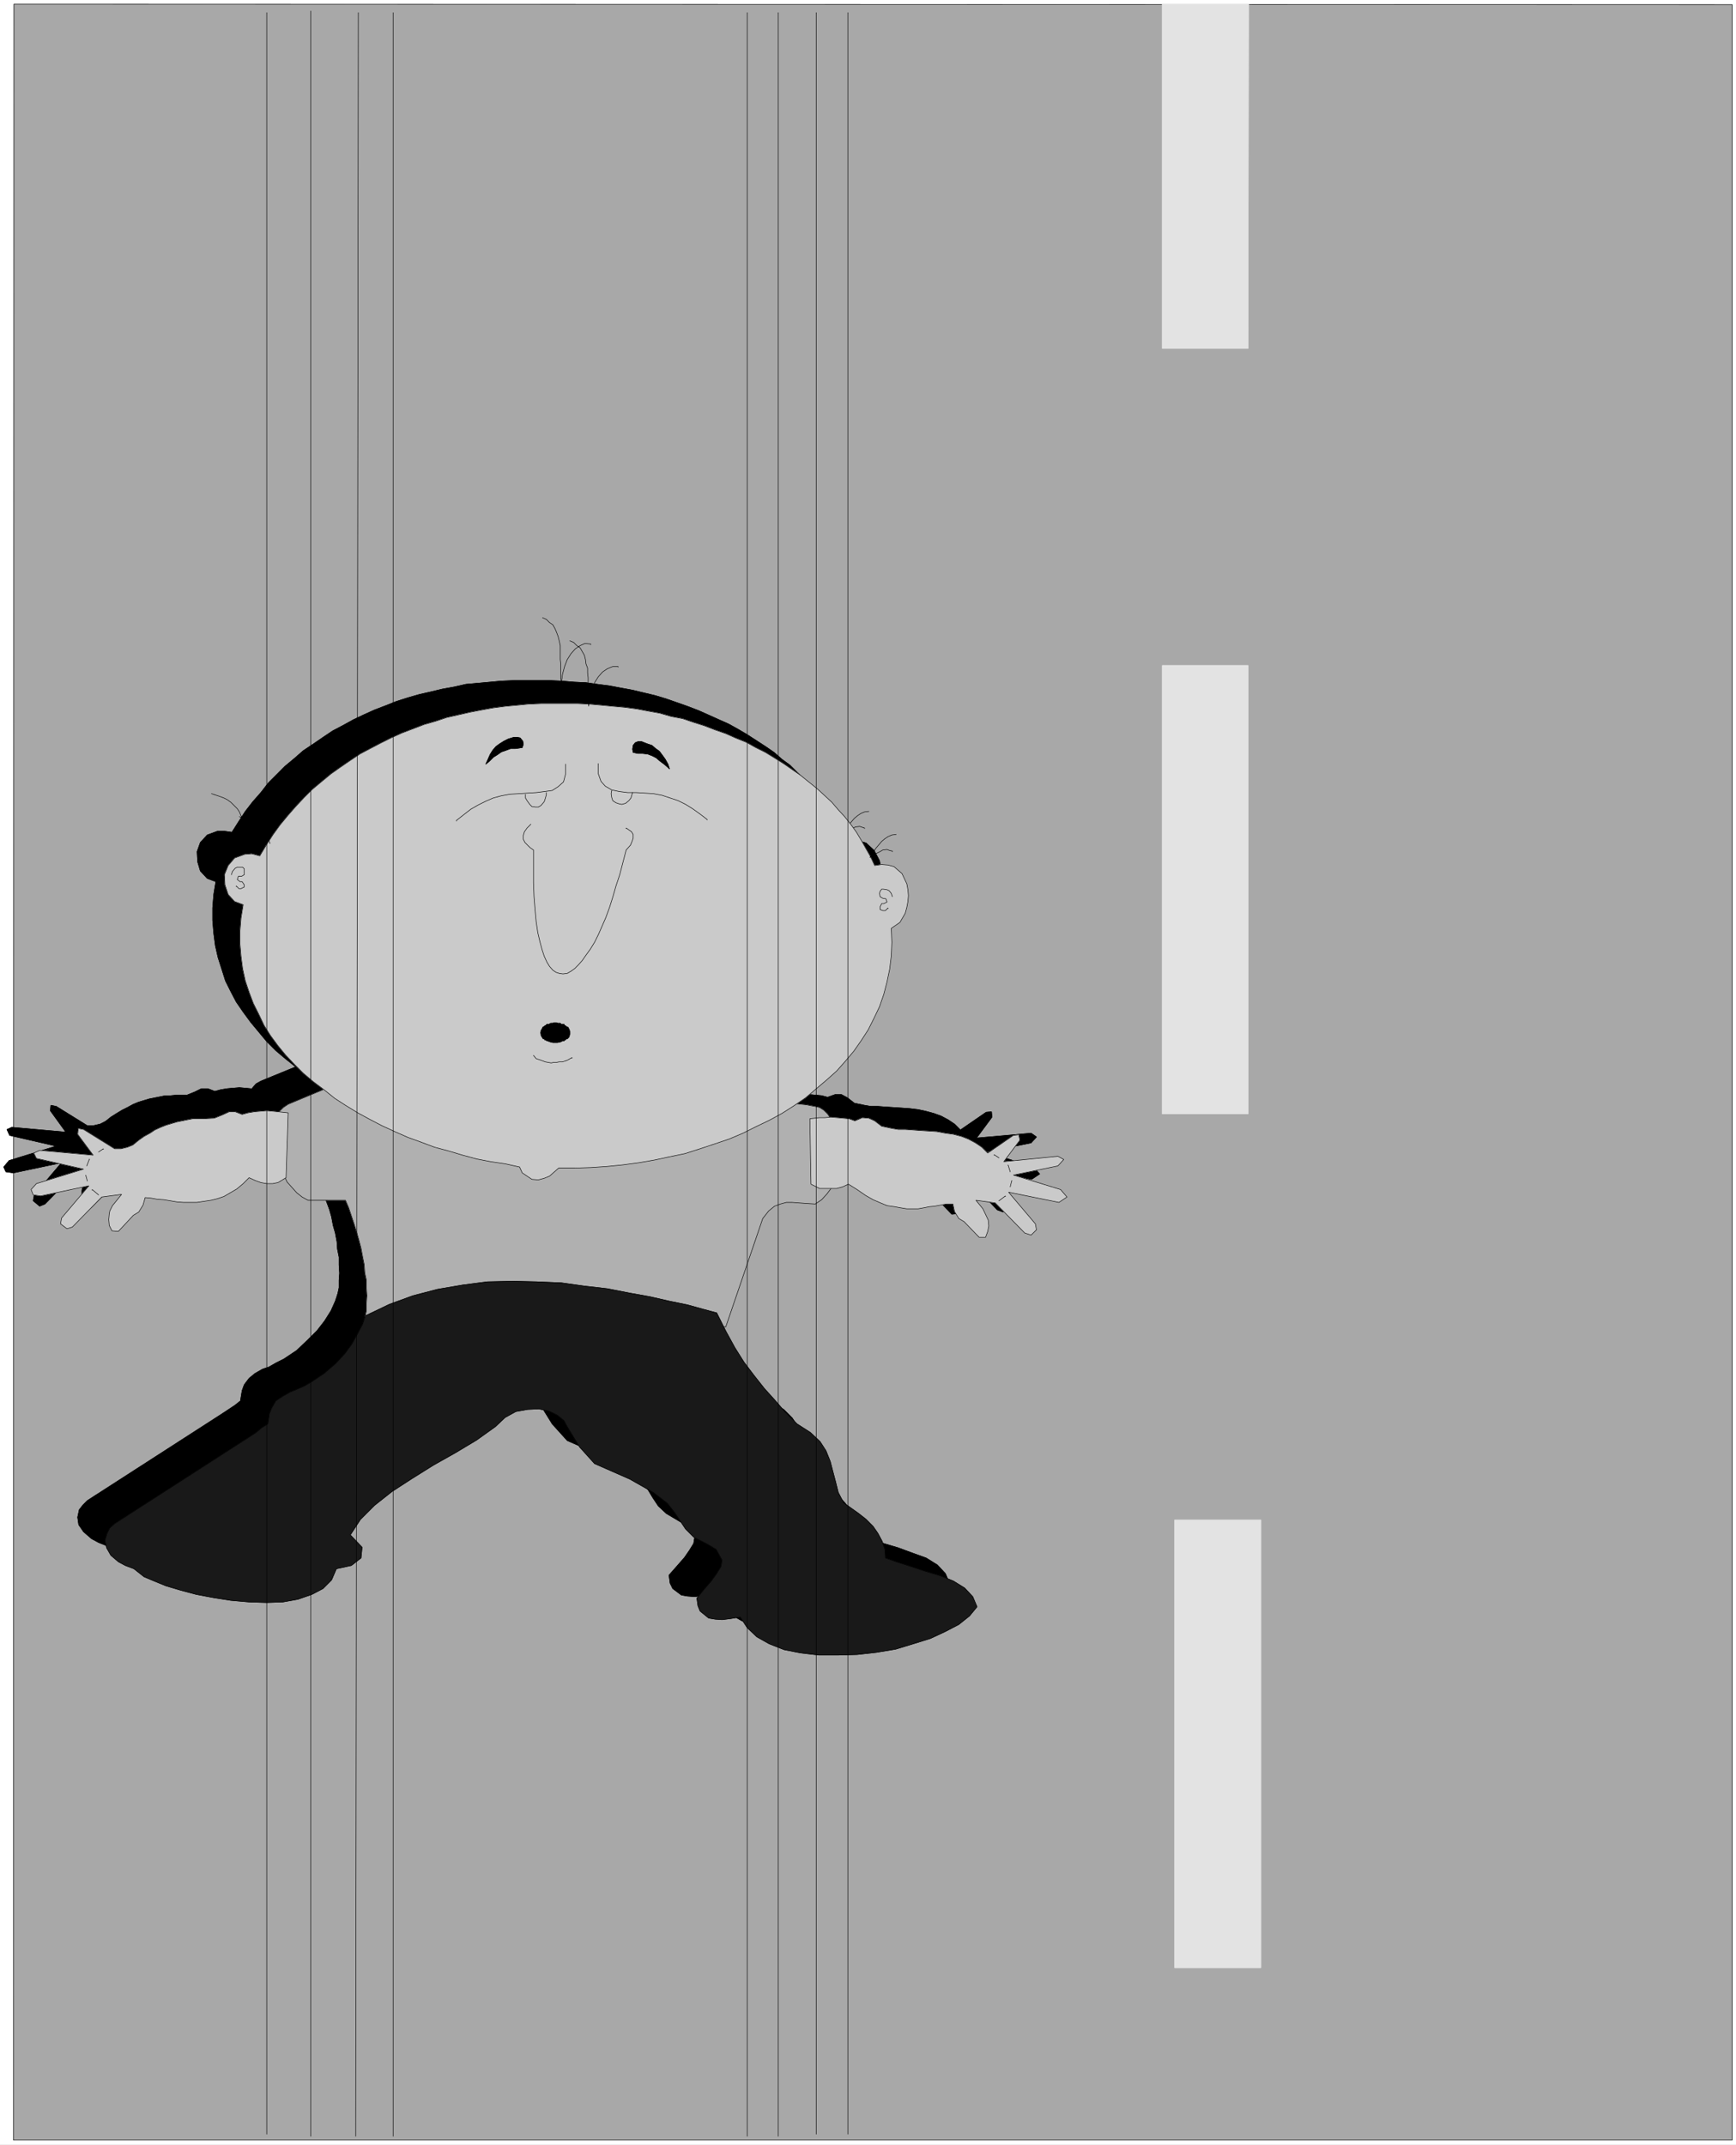 <svg width="3230.198" height="3989.578" viewBox="0 0 2422.648 2992.184" xmlns="http://www.w3.org/2000/svg"><rect x="0" y="0" width="2422.648" height="2992.184" fill="#808080" stroke="none"/><defs><clipPath id="a"><path d="M0 0h2422.648v2993H0Zm0 0"/></clipPath><clipPath id="b"><path d="M0 0h2422.648v2992H0Zm0 0"/></clipPath></defs><g clip-path="url(#a)"><path style="fill:#fff;fill-opacity:1;fill-rule:nonzero;stroke:none" d="M0 2992.184h2422.648V-.961H0Zm0 0"/></g><g clip-path="url(#b)"><path style="fill:#fff;fill-opacity:1;fill-rule:evenodd;stroke:#fff;stroke-width:.14;stroke-linecap:square;stroke-linejoin:bevel;stroke-miterlimit:10;stroke-opacity:1" d="M0 .64h465v574.22H0Zm0 0" transform="matrix(5.21 0 0 -5.21 0 2994.79)"/></g><path style="fill:#a8a8a8;fill-opacity:1;fill-rule:evenodd;stroke:#a8a8a8;stroke-width:.14;stroke-linecap:square;stroke-linejoin:bevel;stroke-miterlimit:10;stroke-opacity:1" d="m3.73 573.71 460.27-.15V1.79H3.59Zm0 0" transform="matrix(5.21 0 0 -5.21 0 2994.79)"/><path style="fill:none;stroke:#000;stroke-width:.14;stroke-linecap:square;stroke-linejoin:bevel;stroke-miterlimit:10;stroke-opacity:1" d="m3.73 573.71 460.27-.15V1.79H3.59Zm0 0" transform="matrix(5.21 0 0 -5.21 0 2994.79)"/><path style="fill:#e3e3e3;fill-opacity:1;fill-rule:evenodd;stroke:#e3e3e3;stroke-width:.14;stroke-linecap:square;stroke-linejoin:bevel;stroke-miterlimit:10;stroke-opacity:1" d="M311.34 573.71h23.1l-.14-92.21h-22.96zm0 0" transform="matrix(5.21 0 0 -5.21 0 2994.79)"/><path style="fill:none;stroke:#e3e3e3;stroke-width:.14;stroke-linecap:square;stroke-linejoin:bevel;stroke-miterlimit:10;stroke-opacity:1" d="M311.34 573.71h23.1l-.14-92.21h-22.96zm0 0" transform="matrix(5.21 0 0 -5.21 0 2994.79)"/><path style="fill:#e3e3e3;fill-opacity:1;fill-rule:evenodd;stroke:#e3e3e3;stroke-width:.14;stroke-linecap:square;stroke-linejoin:bevel;stroke-miterlimit:10;stroke-opacity:1" d="M311.34 396.62h22.96V276.55h-22.96zm0 0" transform="matrix(5.21 0 0 -5.21 0 2994.79)"/><path style="fill:none;stroke:#e3e3e3;stroke-width:.14;stroke-linecap:square;stroke-linejoin:bevel;stroke-miterlimit:10;stroke-opacity:1" d="M311.34 396.62h22.96V276.55h-22.96zm0 0" transform="matrix(5.21 0 0 -5.21 0 2994.79)"/><path style="fill:#e3e3e3;fill-opacity:1;fill-rule:evenodd;stroke:#e3e3e3;stroke-width:.14;stroke-linecap:square;stroke-linejoin:bevel;stroke-miterlimit:10;stroke-opacity:1" d="M314.64 167.82h23.1V47.9h-23.1zm0 0" transform="matrix(5.21 0 0 -5.21 0 2994.79)"/><path style="fill:none;stroke:#e3e3e3;stroke-width:.14;stroke-linecap:square;stroke-linejoin:bevel;stroke-miterlimit:10;stroke-opacity:1" d="M314.64 167.82h23.1V47.9h-23.1zm0 0" transform="matrix(5.21 0 0 -5.21 0 2994.79)"/><path style="fill:#000;fill-opacity:1;fill-rule:evenodd;stroke:#000;stroke-width:.14;stroke-linecap:square;stroke-linejoin:bevel;stroke-miterlimit:10;stroke-opacity:1" d="m69.87 285.31 20.66 8.47 3.88-.28 4.01-.29 8.47-.58 8.89-.57 9.19-.72 9.32-.57 9.62-.58 9.32-.57 9.18-.58 8.76-.72 8.32-.57 7.6-.57 6.89-.44 5.88-.57 4.88-.43 3.73-.43 2.29-.58 1.44-.28 1.15-.72 1-1.01 1.15-1.43.72-1.73.71-1.86.29-2.01.43-2.16v-2.15l-.29-2.3-.43-2.01-.57-2.16-.86-1.86-1.29-1.73-1.44-1.43-1.86-1.3-2.15.29h-2.01l-1.72.15h-1.73l-1.57-.29-1.58-.72-1.58-1.29-1.58-2.01-9.9-29.02-96.99.43.29 1.87.43 2.01v2.01l.14 1.87-.14 2.16v2.15l-.43 2.15-.14 2.01-.43 2.3-.58 2.01-.43 2.3-.57 2.01-.86 2.3-.58 2.15-.86 2.02-.72 2.15H75.18l-1.58.86-1.43 1.15-1.29 1.29-1.15 1.73-1.15 1.72-.72 2.01-.86 2.01-.57 2.16-.29 2.15-.14 2.01v1.87l.29 1.87.43 1.72.86 1.29 1 1.15zm0 0" transform="matrix(5.21 0 0 -5.21 0 2994.79)"/><path style="fill:none;stroke:#000;stroke-width:.14;stroke-linecap:square;stroke-linejoin:bevel;stroke-miterlimit:10;stroke-opacity:1" d="m69.87 285.31 20.66 8.47 3.88-.28 4.01-.29 8.47-.58 8.89-.57 9.19-.72 9.32-.57 9.62-.58 9.32-.57 9.18-.58 8.76-.72 8.32-.57 7.6-.57 6.89-.44 5.88-.57 4.88-.43 3.73-.43 2.29-.58 1.44-.28 1.15-.72 1-1.01 1.15-1.43.72-1.73.71-1.86.29-2.01.43-2.16v-2.15l-.29-2.3-.43-2.01-.57-2.16-.86-1.86-1.29-1.73-1.44-1.43-1.86-1.3-2.15.29h-2.01l-1.72.15h-1.73l-1.57-.29-1.58-.72-1.58-1.29-1.58-2.01-9.9-29.02-96.99.43.29 1.87.43 2.01v2.01l.14 1.87-.14 2.16v2.15l-.43 2.15-.14 2.01-.43 2.3-.58 2.01-.43 2.3-.57 2.01-.86 2.3-.58 2.15-.86 2.02-.72 2.15H75.18l-1.58.86-1.43 1.15-1.29 1.29-1.15 1.73-1.15 1.72-.72 2.01-.86 2.01-.57 2.16-.29 2.15-.14 2.01v1.87l.29 1.87.43 1.72.86 1.29 1 1.15zm0 0" transform="matrix(5.21 0 0 -5.21 0 2994.79)"/><path style="fill:#000;fill-opacity:1;fill-rule:evenodd;stroke:#000;stroke-width:.14;stroke-linecap:square;stroke-linejoin:bevel;stroke-miterlimit:10;stroke-opacity:1" d="m69.87 283.01-2.72.29-1.44.14-1.58.14-1.72-.14-1.58-.14-1.72-.29-1.58-.43-1.86.72h-1.72l-1.73-.86-2.15-.87H47.2l-1.43-.14h-1.44l-1.43-.29-2.87-.57-1.44-.43-1.43-.43-1.43-.58-1.58-.86-1.44-.72-1.43-.86-1.58-1-1.44-1.15-1.43-.72-1.87-.43h-1.57l-8.33 5.17-1.43.29-.14-1.44 4.16-5.75-14.49 1.3-1.29-.58.71-1.58 12.48-2.87-12.62-3.88L1 262.33l.58-1.29 2.01-.29 12.91 2.73-7.32-8.62-.28-1.58 1.72-1.44 1.43.58 7.89 8.04 5.31.72-1.15-1.44-1.29-1.58-.71-1.29-.15-.86v-3.16l.72-1.44h1.72l4.02 4.02 1.43 1.01 1.15 1.87.43 2.01 1.72-.15 1.58-.28 1.72-.15 1.87-.28 1.72-.15 1.72-.14 1.87-.14h1.72l2.01.28 1.86.29 1.72.29 1.58.86 1.87.86 1.72 1.01 1.72 1.43 1.58 1.58 1.58-.72 1.72-.57 1.43-.29h1.58l1.44.43 2.29 1.15zm0 0" transform="matrix(5.21 0 0 -5.21 0 2994.79)"/><path style="fill:none;stroke:#000;stroke-width:.14;stroke-linecap:square;stroke-linejoin:bevel;stroke-miterlimit:10;stroke-opacity:1" d="m69.87 283.01-2.72.29-1.44.14-1.58.14-1.72-.14-1.58-.14-1.72-.29-1.58-.43-1.86.72h-1.72l-1.73-.86-2.15-.87H47.2l-1.43-.14h-1.44l-1.43-.29-2.87-.57-1.44-.43-1.43-.43-1.43-.58-1.58-.86-1.44-.72-1.43-.86-1.58-1-1.44-1.15-1.43-.72-1.87-.43h-1.57l-8.33 5.17-1.43.29-.14-1.44 4.16-5.75-14.49 1.3-1.29-.58.71-1.58 12.48-2.87-12.62-3.88L1 262.33l.58-1.29 2.01-.29 12.91 2.73-7.32-8.62-.28-1.58 1.72-1.44 1.43.58 7.89 8.04 5.31.72-1.15-1.44-1.29-1.58-.71-1.29-.15-.86v-3.16l.72-1.44h1.72l4.02 4.02 1.43 1.01 1.15 1.87.43 2.01 1.72-.15 1.58-.28 1.72-.15 1.87-.28 1.72-.15 1.72-.14 1.87-.14h1.72l2.01.28 1.86.29 1.72.29 1.58.86 1.87.86 1.72 1.01 1.72 1.43 1.58 1.58 1.58-.72 1.72-.57 1.43-.29h1.58l1.44.43 2.29 1.15zm0 0" transform="matrix(5.21 0 0 -5.21 0 2994.79)"/><path style="fill:#000;fill-opacity:1;fill-rule:evenodd;stroke:#000;stroke-width:.14;stroke-linecap:square;stroke-linejoin:bevel;stroke-miterlimit:10;stroke-opacity:1" d="m209.47 281.43 2.73.43h3.16l3.15-.29 1.58-.14 1.58-.43 2.01.72h1.72l1.58-.86 1.86-1.44 2.73-.57 1.72-.29h1.86l2.01-.15 2.16-.14 2.15-.14 2.15-.15 2.3-.28 2-.43 2.16-.58 2-.72 1.87-1 1.72-1.15 1.58-1.58 6.89 4.74 1.43.14.14-1.43-4.16-5.61 14.64 1.3 1.43-1.01-1.43-1.58-12.05-2.44 12.62-4.02 1.72-1.87-2.15-1.43-13.48 2.72 7.17-8.61.29-1.44-1.58-1.44-1.58.58-7.75 8.04-5.31.72 1.73-2.3 1.57-3.01v-1.44l-.14-1.72-.72-1.3-1.58-.14-4.01 4.16-1.44.87-1.29 1.86-.29 2.16-1.72-.29-1.58-.14-1.57-.29-1.44-.29-1.58-.14-1.43-.14-1.58-.15h-1.43l-1.73.15-1.72.28-1.86.43-1.72.72-2.16 1.01-2.01 1.15-2.15 1.29-2.29 1.72-1.58-.86-1.58-.43h-4.59l-2.3 1.29zm0 0" transform="matrix(5.21 0 0 -5.21 0 2994.79)"/><path style="fill:none;stroke:#000;stroke-width:.14;stroke-linecap:square;stroke-linejoin:bevel;stroke-miterlimit:10;stroke-opacity:1" d="m209.47 281.43 2.73.43h3.16l3.15-.29 1.58-.14 1.58-.43 2.01.72h1.72l1.58-.86 1.86-1.44 2.73-.57 1.72-.29h1.86l2.01-.15 2.16-.14 2.15-.14 2.15-.15 2.3-.28 2-.43 2.16-.58 2-.72 1.87-1 1.72-1.15 1.58-1.58 6.89 4.74 1.43.14.14-1.43-4.16-5.61 14.64 1.3 1.43-1.01-1.43-1.58-12.05-2.44 12.62-4.02 1.72-1.87-2.15-1.43-13.48 2.72 7.17-8.61.29-1.44-1.58-1.44-1.58.58-7.75 8.04-5.31.72 1.73-2.3 1.57-3.01v-1.44l-.14-1.72-.72-1.3-1.58-.14-4.01 4.16-1.44.87-1.29 1.86-.29 2.16-1.72-.29-1.58-.14-1.57-.29-1.44-.29-1.58-.14-1.43-.14-1.58-.15h-1.43l-1.73.15-1.72.28-1.86.43-1.72.72-2.16 1.01-2.01 1.15-2.15 1.29-2.29 1.72-1.58-.86-1.58-.43h-4.59l-2.3 1.29zm-190.39-8.9 1.29.86v-.15" transform="matrix(5.21 0 0 -5.21 0 2994.79)"/><path style="fill:none;stroke:#000;stroke-width:.14;stroke-linecap:square;stroke-linejoin:bevel;stroke-miterlimit:10;stroke-opacity:1" d="m260.12 270.95-1.15.86v-.15m-243.04-2.87.57 1.87v-.14m246.92-3.31-.72 1.87v-.14m-246.77-4.17-.29 1.58v-.14m247.78-3.02.29 1.72v-.14m-244.63-3.59-1.72 1.29v-.14m242.76-2.87 1.86 1.43v-.14m-202.01-64.2-1.43-1.29-1.58-1.58v-.15m-.14 0-1.3-1.43-1.14-1.58-1.15-1.44-1.01-1.44-1.14-1.58-.86-1.15-1.15-1.43-1.15-1.15-1.58-1.29-1.58-1.15v-.15m-.14.15-1.43-1.01-1.58-.72-1.44-.71h-1.58l-1.43-.29h-1l-1.44-.29-1.58-.29v-.14m-.43.14-1.43-.28-1.44-.29-1.58-.43-1-.58-1.58-.57-.43-.29-1.43-1v-.15" transform="matrix(5.21 0 0 -5.21 0 2994.79)"/><path style="fill:#000;fill-opacity:1;fill-rule:evenodd;stroke:#000;stroke-width:.14;stroke-linecap:square;stroke-linejoin:bevel;stroke-miterlimit:10;stroke-opacity:1" d="m23.39 172.99-1.15-1.15-1.01-1.29-.43-2.01.29-2.01 1.29-1.87 2.15-1.86 1.87-1.01 2.15-.86 2.73-2.16 2.72-1.14 3.16-1.3 3.87-1.15 4.31-1.14 4.59-.87 4.59-.71 4.88-.44 4.73-.28 4.45.43 3.87.72 3.74 1.15 3.01 1.58 2.29 2.29 1.29 3.02 4.02.86 2.44 2.01.43 2.87-3.15 3.16 2.72 4.31 3.73 3.88 4.74 3.59 5.45 3.59 5.59 3.45 5.89 3.45 5.59 3.3 5.17 3.45 2.58 2.58 2.87 1.58 3.01.72h3.16l2.72-.58 2.3-1 1.72-1.58.86-1.72 3.3-5.32 4.02-4.45 9.47-4.17 6.31-3.59 3.73-2.87 2.15-2.58 1.3-2.16 1.43-2.15 2.15-2.01 3.88-2.3 2.15-1.15 1.58-2.87-.29-1.73-1.15-1.86-1.29-1.87-2.01-2.3-2.15-2.44.29-2.15.71-1.44 2.3-1.72 1.58-.29 2.01-.15 2.15.29 2.58.58 1.87-3.16 2.72-2.3 3.3-1.87 4.02-1.58 4.45-.86 4.88-.57h5.02l5.16.14 5.17.57 5.16 1.01 4.74 1.29 4.59 1.44 4.02 1.87 3.58 2.01 2.87 2.29 2.01 2.3-1.15 2.73-2.15 2.3-3.01 1.87-3.59 1.29-3.87 1.43-3.88 1.15-3.73 1.15-3.15 1.15-.15 2.44-.71 2.01-1.15 2.16-1.44 1.87-1.72 1.86-2.01 1.58-2.01 1.44-2 1.44-1.44 2.72-.86 2.88-.57 2.73-.58 2.72-1.29 2.88-1.72 2.58-2.3 2.3-3.73 2.3-3.15 3.3-2.87 3.02-2.87 3.16-2.73 3.44-2.58 3.59-2.58 3.88-2.3 4.46-2.58 4.88-3.73.86-4.02 1.29-4.88 1.01-5.02 1.15-5.74 1-5.74 1.15-6.02.86-6.32.58-6.6.43-6.6.14-6.6-.29-6.6-.71-6.74-1.15-6.6-1.73-6.31-2.29-6.31-3.02-.29-.57-.57-1.73-1.15-2.58-1.72-2.73-2.01-2.59-2.59-2.58-2.87-2.73-3.44-2.3-2.01-1-2.01-1.15-1.72-.58-2.01-1.15-1.57-1.29-1.3-1.72-.57-1.58-.29-1.73-.14-1-1.43-1.15-1.73-1.15-1.29-.86zm0 0" transform="matrix(5.21 0 0 -5.21 0 2994.79)"/><path style="fill:none;stroke:#000;stroke-width:.14;stroke-linecap:square;stroke-linejoin:bevel;stroke-miterlimit:10;stroke-opacity:1" d="m23.39 172.99-1.15-1.15-1.01-1.29-.43-2.01.29-2.01 1.29-1.87 2.15-1.86 1.87-1.01 2.15-.86 2.73-2.16 2.72-1.14 3.16-1.3 3.87-1.15 4.31-1.14 4.59-.87 4.59-.71 4.88-.44 4.73-.28 4.45.43 3.87.72 3.74 1.15 3.01 1.58 2.29 2.29 1.29 3.02 4.02.86 2.44 2.01.43 2.87-3.15 3.16 2.72 4.31 3.73 3.88 4.74 3.59 5.45 3.59 5.59 3.45 5.89 3.45 5.59 3.3 5.17 3.45 2.58 2.58 2.87 1.58 3.01.72h3.16l2.72-.58 2.3-1 1.72-1.58.86-1.72 3.3-5.32 4.02-4.45 9.47-4.17 6.31-3.59 3.73-2.87 2.15-2.58 1.3-2.16 1.43-2.15 2.15-2.01 3.88-2.3 2.15-1.15 1.58-2.87-.29-1.73-1.15-1.86-1.29-1.87-2.01-2.3-2.15-2.44.29-2.15.71-1.44 2.3-1.72 1.58-.29 2.01-.15 2.15.29 2.58.58 1.87-3.16 2.72-2.3 3.3-1.87 4.02-1.58 4.45-.86 4.88-.57h5.02l5.16.14 5.17.57 5.16 1.01 4.74 1.29 4.59 1.44 4.02 1.87 3.58 2.01 2.87 2.29 2.01 2.3-1.15 2.73-2.15 2.3-3.01 1.87-3.59 1.29-3.87 1.43-3.88 1.15-3.73 1.15-3.15 1.15-.15 2.44-.71 2.01-1.15 2.16-1.44 1.87-1.72 1.86-2.01 1.58-2.01 1.44-2 1.44-1.44 2.72-.86 2.88-.57 2.73-.58 2.72-1.29 2.88-1.72 2.58-2.3 2.3-3.73 2.3-3.15 3.3-2.87 3.02-2.87 3.16-2.73 3.44-2.58 3.59-2.58 3.88-2.3 4.46-2.58 4.88-3.73.86-4.02 1.29-4.88 1.01-5.02 1.15-5.74 1-5.74 1.15-6.02.86-6.32.58-6.6.43-6.6.14-6.6-.29-6.6-.71-6.74-1.15-6.6-1.73-6.31-2.29-6.31-3.02-.29-.57-.57-1.73-1.15-2.58-1.72-2.73-2.01-2.59-2.59-2.58-2.87-2.73-3.44-2.3-2.01-1-2.01-1.15-1.72-.58-2.01-1.15-1.57-1.29-1.3-1.72-.57-1.58-.29-1.73-.14-1-1.43-1.15-1.73-1.15-1.29-.86zm0 0" transform="matrix(5.21 0 0 -5.21 0 2994.79)"/><path style="fill:#000;fill-opacity:1;fill-rule:evenodd;stroke:#000;stroke-width:.14;stroke-linecap:square;stroke-linejoin:bevel;stroke-miterlimit:10;stroke-opacity:1" d="m62.12 351.95 1.73 2.73 1.86 2.87 2.01 2.59 2.15 2.44 2.01 2.58 2.3 2.3 2.15 2.16 2.58 2.15 2.3 2.01 2.58 1.72 2.73 1.87 2.58 1.73 2.72 1.43 2.87 1.58 2.73 1.29 2.87 1.3 3.01 1.15 2.87 1.14 3.16 1.01 3.01.86 3.16.72 3.01.72 3.16.57 3.15.72 3.3.29 3.16.29 3.01.28 3.45.15h9.46l3.3-.15 3.3-.28 3.16-.15 3.01-.43 3.3-.43 3.02-.57 3.15-.58 3.02-.72 3.01-.72 2.87-.86 2.87-1 2.87-1.01 3.01-1.15 2.58-1.15 2.87-1.29 2.59-1.15 2.58-1.43 2.44-1.44 2.44-1.58 2.44-1.58 2.29-1.58 2.15-1.87 2.16-1.58 1.86-1.86 2.01-1.87 1.72-1.87 1.72-2.01 1.58-2.01 1.58-2.15 1.29-2.16 1.43-2.15 1.01-2.16 1.15-2.29 1.86.14h1.72l1.44-.43 2.15-2.01 1.44-2.73.28-1.58v-3.16l-.28-1.44-.58-1.72-1.43-2.44-2.16-1.58.15-3.74-.15-3.59-.43-3.44-.71-3.6-.86-3.3-1.15-3.3-1.44-3.02-1.57-3.16-1.87-2.87-2.01-2.87-2.29-2.59-2.3-2.73-2.73-2.44-2.72-2.44-3.01-2.15-3.02-2.16-3.15-2.01-3.45-1.87-3.44-1.86-3.59-1.73-3.73-1.43-3.87-1.44-3.88-1.29-3.87-1.15-4.3-1.01-4.02-.86-4.16-.72-4.31-.57-4.3-.29-4.16-.29-4.45-.28h-4.3l-2.44-2.16-1.58-.57-1.58-.29h-1.43l-2.73 1.72-.72 1.73-3.87.57-3.87.72-3.59.72-3.88 1-3.73 1.15-3.87 1.01-3.59 1.29-3.58 1.29-3.45 1.58-3.44 1.58-3.3 1.73-3.16 1.86-3.3 1.87-3.01 1.87-2.87 2.15-2.72 2.16-2.73 2.3-2.44 2.44-2.15 2.58-2.15 2.59-2.01 2.73-1.87 2.72-1.43 2.73-1.44 2.88-1 3.16-1.01 3.16-.71 3.16-.43 3.3-.29 3.45v3.3l.29 3.59.57 3.45-2.3.86-1.86 2.01-.72 2.44-.14 2.73.86 2.44 1.86 2.01 2.73 1.01h1.87zm0 0" transform="matrix(5.21 0 0 -5.21 0 2994.79)"/><path style="fill:none;stroke:#000;stroke-width:.14;stroke-linecap:square;stroke-linejoin:bevel;stroke-miterlimit:10;stroke-opacity:1" d="m62.12 351.95 1.73 2.73 1.86 2.87 2.01 2.59 2.15 2.44 2.01 2.58 2.3 2.3 2.15 2.16 2.58 2.15 2.3 2.01 2.58 1.72 2.73 1.87 2.58 1.73 2.72 1.43 2.87 1.58 2.73 1.29 2.87 1.3 3.01 1.15 2.87 1.14 3.16 1.01 3.01.86 3.16.72 3.01.72 3.16.57 3.15.72 3.3.29 3.16.29 3.01.28 3.45.15h9.46l3.3-.15 3.3-.28 3.16-.15 3.01-.43 3.3-.43 3.02-.57 3.15-.58 3.02-.72 3.01-.72 2.87-.86 2.87-1 2.87-1.01 3.01-1.15 2.58-1.15 2.87-1.29 2.59-1.15 2.58-1.43 2.44-1.44 2.44-1.58 2.44-1.58 2.29-1.58 2.15-1.87 2.16-1.58 1.86-1.86 2.01-1.87 1.72-1.87 1.72-2.01 1.58-2.01 1.58-2.15 1.29-2.16 1.43-2.15 1.01-2.16 1.15-2.29 1.86.14h1.72l1.44-.43 2.15-2.01 1.44-2.73.28-1.58v-3.16l-.28-1.44-.58-1.72-1.43-2.44-2.16-1.58.15-3.74-.15-3.59-.43-3.44-.71-3.6-.86-3.3-1.15-3.3-1.44-3.02-1.57-3.16-1.87-2.87-2.01-2.87-2.29-2.59-2.3-2.73-2.73-2.44-2.72-2.44-3.01-2.15-3.02-2.16-3.15-2.01-3.45-1.87-3.44-1.86-3.59-1.73-3.73-1.43-3.87-1.44-3.88-1.29-3.87-1.15-4.3-1.01-4.02-.86-4.16-.72-4.31-.57-4.3-.29-4.16-.29-4.45-.28h-4.3l-2.44-2.16-1.58-.57-1.58-.29h-1.43l-2.73 1.72-.72 1.73-3.87.57-3.87.72-3.59.72-3.88 1-3.73 1.15-3.87 1.01-3.59 1.29-3.58 1.29-3.45 1.58-3.44 1.58-3.3 1.73-3.16 1.86-3.3 1.87-3.01 1.87-2.87 2.15-2.72 2.16-2.73 2.3-2.44 2.44-2.15 2.58-2.15 2.59-2.01 2.73-1.87 2.72-1.43 2.73-1.44 2.88-1 3.16-1.01 3.16-.71 3.16-.43 3.3-.29 3.45v3.3l.29 3.59.57 3.45-2.3.86-1.86 2.01-.72 2.44-.14 2.73.86 2.44 1.86 2.01 2.73 1.01h1.87zm0 0" transform="matrix(5.21 0 0 -5.21 0 2994.79)"/><path style="fill:none;stroke:#000;stroke-width:.14;stroke-linecap:square;stroke-linejoin:bevel;stroke-miterlimit:10;stroke-opacity:1" d="m134.87 360.42-1.15-1-.72-1.15-.14-.86v-1.01l.43-1 .57-.86.86-.58.86-.43v-8.9l.15-3.74.28-3.59.29-3.16.43-2.73.58-2.58.57-2.16.57-1.72.72-1.58.72-1.15.86-1.01.86-.43.86-.43h1l1.15.15.86.43 1.15.72 1.01 1 1 1.29 1.15 1.3 1 1.58 1.15 1.86 1 2.01 1.01 2.45.86 2.29 1.15 2.73 1 2.73.72 2.87.86 3.16 1 3.16.72 3.45 1.44 1.01.28 1.14.29.87v1l-.43.86-1.58.87v-.15m-15.92 17.24-.15-2.59-.72-2.01-1.14-1.44-1.72-1-2.01-.29-2.3-.29h-2.29l-2.44-.28-2.3-.15-2.15-.43-2.3-.57-2.01-1.01-2-.86-2.01-1.15-1.87-1.43-1.86-1.44v-.14m37.87 15.22v-2.73l.72-2.01 1.15-1.29 1.72-1.01 2.01-.43 2.3-.29h2.29l2.3-.14 2.29-.14 2.3-.43 2.15-.58 2.15-1 2.01-1.01 1.87-1 2-1.44 1.87-1.44v-.14" transform="matrix(5.21 0 0 -5.21 0 2994.79)"/><path style="fill:none;stroke:#000;stroke-width:.14;stroke-linecap:square;stroke-linejoin:bevel;stroke-miterlimit:10;stroke-opacity:1" d="M139.03 368.75v-.57l-.29-1.01-.43-.86-.72-.86-.72-.43-.71-.14-.86.14-.86.43-.72 1.01-.29.86-.14 1.15v-.15m28.69.43v-.57l-.28-.86-.58-.72-.86-.72-1-.29h-.72l-.86.44-.72.71-.43.87-.14.86.14.86v-.14" transform="matrix(5.21 0 0 -5.21 0 2994.79)"/><path style="fill:#000;fill-opacity:1;fill-rule:evenodd;stroke:#000;stroke-width:.14;stroke-linecap:square;stroke-linejoin:bevel;stroke-miterlimit:10;stroke-opacity:1" d="m122.81 376.22.58 1.44.57 1.29.72 1.15.86 1.01 1 .86 1.01.57 1.29.58 1.43.57h1.01l.72-.29.71-.71.15-1.01-.29-.86-1.86-.29h-1.3l-1.29-.29-1-.57-2.3-1.44zm0 0" transform="matrix(5.21 0 0 -5.21 0 2994.79)"/><path style="fill:none;stroke:#000;stroke-width:.14;stroke-linecap:square;stroke-linejoin:bevel;stroke-miterlimit:10;stroke-opacity:1" d="m122.81 376.22.58 1.44.57 1.29.72 1.15.86 1.01 1 .86 1.01.57 1.29.58 1.43.57h1.01l.72-.29.71-.71.15-1.01-.29-.86-1.86-.29h-1.3l-1.29-.29-1-.57-2.3-1.44zm0 0" transform="matrix(5.21 0 0 -5.21 0 2994.79)"/><path style="fill:#000;fill-opacity:1;fill-rule:evenodd;stroke:#000;stroke-width:.14;stroke-linecap:square;stroke-linejoin:bevel;stroke-miterlimit:10;stroke-opacity:1" d="m172.03 375.07-.43 1.3-.87 1.29-.57 1-1 1.15-.72.72-1.15.72-1.15.72-1.57.43h-1.01l-.72-.29-.71-.72-.15-1 .29-.86 1.29-.29h1.29l1.29-.14 1.15-.58 1.15-.43 1.15-.86 1-.86 1.01-.87zm0 0" transform="matrix(5.21 0 0 -5.21 0 2994.79)"/><path style="fill:none;stroke:#000;stroke-width:.14;stroke-linecap:square;stroke-linejoin:bevel;stroke-miterlimit:10;stroke-opacity:1" d="m172.03 375.07-.43 1.3-.87 1.29-.57 1-1 1.15-.72.72-1.15.72-1.15.72-1.57.43h-1.01l-.72-.29-.71-.72-.15-1 .29-.86 1.29-.29h1.29l1.29-.14 1.15-.58 1.15-.43 1.15-.86 1-.86 1.01-.87zm-26.69 34.33 1-.43.86-.86.87-.58.57-1 .43-1.01.43-1.15.29-1.15.28-1.29v-3.73l.15-1.29v-3.74l.14-1.15.29 2.16.57 2.15.72 1.87 1 1.58 1.15 1.29 1.29.86 1.29.58 1.58-.15v-.14m74.47-44.67-1.15-.14-1.01-.43-.86-.58-.86-.72-.86-1-.72-.86-.86-1.15-.71-1.15.86.29.71.57 1.01.58.86.43 1.15.14.86-.29.43-.14v-.14m-174.9 9.33 1.29-.43.86-.29 1.15-.43.86-.43 1.01-.72 1-1 .72-.72.57-.86.58-1.44.28-.72v-.14m-10.33-8.19.29.72.57.86.72.15.72.14h.72l.43-.43.14-.86-.14-.72-.72-.29-.86-.14-.29-.86.72-.58h.57l.58-.72v-.86l-.72-.28h-.72l-.71.71v-.14m175.89-2.73-.43.86-.57.72-.72.29-.86.14h-.43l-.57-.43v-1.58l.86-.43.86-.14.14-.86-.71-.44h-.58l-.57-.86v-.72l.86-.28h.72l.71.72v-.15m-94.98-39.5.72-.71 1.15-.43 1.43-.44 1.44-.14h1.58l.57.14h.72l1.43.44 1.29.71v-.14" transform="matrix(5.21 0 0 -5.21 0 2994.79)"/><path style="fill:#000;fill-opacity:1;fill-rule:evenodd;stroke:#000;stroke-width:.14;stroke-linecap:square;stroke-linejoin:bevel;stroke-miterlimit:10;stroke-opacity:1" d="M145.34 304.41v.58l-.14.14v.14l-.29.29v.14l-.29.29-.14.14-.29.15-.28.14-.15.14-.43.15-.29.14h-.28l-.43.15h-1.87l-.43-.15h-.29l-.28-.14-.29-.15-.29-.14-.28-.14-.29-.15-.14-.14-.15-.29-.14-.14-.14-.29-.15-.14-.14-.14v-.29l-.14-.29.14-.14v-.29l.14-.14.15-.29.14-.14.14-.15.15-.29.14-.14.29-.14.28-.29.29-.14h.29l.28-.15.29-.14h.72l.43-.14h.43l.43.14h.72l.28.14.29.15h.43l.15.14.28.29.29.14.14.14.29.29v.15l.29.14v.29l.14.14zm0 0" transform="matrix(5.21 0 0 -5.21 0 2994.79)"/><path style="fill:none;stroke:#000;stroke-width:.14;stroke-linecap:square;stroke-linejoin:bevel;stroke-miterlimit:10;stroke-opacity:1" d="M145.34 304.41v.58l-.14.14v.14l-.29.29v.14l-.29.29-.14.14-.29.15-.28.14-.15.14-.43.15-.29.14h-.28l-.43.15h-1.87l-.43-.15h-.29l-.28-.14-.29-.15-.29-.14-.28-.14-.29-.15-.14-.14-.15-.29-.14-.14-.14-.29-.15-.14-.14-.14v-.29l-.14-.29.14-.14v-.29l.14-.14.15-.29.14-.14.14-.15.15-.29.14-.14.29-.14.28-.29.29-.14h.29l.28-.15.29-.14h.72l.43-.14h.43l.43.14h.72l.28.14.29.15h.43l.15.14.28.29.29.14.14.14.29.29v.15l.29.14v.29l.14.14zm0 0" transform="matrix(5.21 0 0 -5.21 0 2994.79)"/><path style="fill:#b0b0b0;fill-opacity:1;fill-rule:evenodd;stroke:#b0b0b0;stroke-width:.14;stroke-linecap:square;stroke-linejoin:bevel;stroke-miterlimit:10;stroke-opacity:1" d="m77.19 279.13 20.66 8.62 3.87-.43 4.02-.14 8.47-.72 8.89-.58 9.18-.57 9.33-.58 9.61-.71 9.33-.58 9.32-.43 8.76-.72 8.17-.72 7.61-.43 6.88-.57 6.03-.58 4.74-.57 3.87-.43 2.29-.43 1.3-.29 1.14-.72 1.01-1 1-1.44 1.01-1.58.57-2.01.29-2.01.43-2.15v-2.16l-.15-2.3-.57-2.15-.57-2.01-.86-1.87-1.3-1.72-1.43-1.58-1.72-1.15-2.3.14-2.01.15-1.86.14h-1.58l-1.58-.43-1.58-.58-1.57-1.29-1.58-2.01-9.9-29.01-96.99.43.29 1.87.43 2.01v2.01l.14 2.01-.14 2.01v2.15l-.43 2.01-.15 2.16-.43 2.15-.43 2.3-.57 2.16-.58 2.01-.71 2.29-.72 2.16-.72 2.15-.86 2.01H82.5l-1.58.87-1.44 1.14-1.29 1.44-1.29 1.44-.86 1.86-1 1.87-.58 2.3-.71 2.01-.29 2.15-.29 1.87.15 2.01.28 1.87.58 1.72.71 1.3 1.01 1zm0 0" transform="matrix(5.21 0 0 -5.21 0 2994.79)"/><path style="fill:none;stroke:#000;stroke-width:.14;stroke-linecap:square;stroke-linejoin:bevel;stroke-miterlimit:10;stroke-opacity:1" d="m77.19 279.13 20.66 8.62 3.87-.43 4.02-.14 8.47-.72 8.89-.58 9.18-.57 9.33-.58 9.61-.71 9.33-.58 9.32-.43 8.76-.72 8.17-.72 7.61-.43 6.88-.57 6.03-.58 4.74-.57 3.87-.43 2.29-.43 1.3-.29 1.14-.72 1.01-1 1-1.44 1.01-1.58.57-2.01.29-2.01.43-2.15v-2.16l-.15-2.3-.57-2.15-.57-2.01-.86-1.87-1.3-1.72-1.43-1.58-1.72-1.15-2.3.14-2.01.15-1.86.14h-1.58l-1.58-.43-1.58-.58-1.57-1.29-1.58-2.01-9.9-29.01-96.99.43.29 1.87.43 2.01v2.01l.14 2.01-.14 2.01v2.15l-.43 2.01-.15 2.16-.43 2.15-.43 2.3-.57 2.16-.58 2.01-.71 2.29-.72 2.16-.72 2.15-.86 2.01H82.5l-1.58.87-1.44 1.14-1.29 1.44-1.29 1.44-.86 1.86-1 1.87-.58 2.3-.71 2.01-.29 2.15-.29 1.87.15 2.01.28 1.87.58 1.72.71 1.3 1.01 1zm0 0" transform="matrix(5.21 0 0 -5.21 0 2994.79)"/><path style="fill:#cacaca;fill-opacity:1;fill-rule:evenodd;stroke:#cacaca;stroke-width:.14;stroke-linecap:square;stroke-linejoin:bevel;stroke-miterlimit:10;stroke-opacity:1" d="m77.19 276.83-2.73.29-1.43.15-1.58.14-1.58-.14-1.72-.15-1.72-.29-1.58-.43-1.86.72h-1.58l-1.87-.86-2.15-.86-2.87-.15h-2.87l-1.43-.28-2.87-.58-1.44-.43-1.43-.43-1.44-.57-1.58-.72-1.29-.86-1.58-.86-1.43-1.01-1.58-1.29-1.43-.58-1.72-.43H30.7l-8.32 5.17-1.43.29-.15-1.58 4.16-5.6-14.34 1.29-1.58-.72.72-1.43 12.62-2.88-12.62-3.87-1.44-1.58.58-1.44 2-.29 12.92 2.73-7.32-8.62-.29-1.58 1.72-1.29 1.44.43 7.89 8.05 5.31.71-1.15-1.43-1.29-1.58-.72-1.44-.14-.72-.14-1.58.14-1.58.72-1.43 1.72-.15 4.02 4.31 1.43.86 1.15 1.87.57 2.01 1.58-.14 1.58-.29 1.86-.14 1.72-.29 1.73-.29 1.86-.14h3.45l2 .29 1.87.28 1.72.43 1.72.58 1.72 1 1.73 1.01 1.72 1.44 1.58 1.58 1.57-.72 1.58-.58 1.58-.28h1.58l1.43.28 2.16 1.3zm0 0" transform="matrix(5.21 0 0 -5.21 0 2994.79)"/><path style="fill:none;stroke:#000;stroke-width:.14;stroke-linecap:square;stroke-linejoin:bevel;stroke-miterlimit:10;stroke-opacity:1" d="m77.19 276.83-2.73.29-1.43.15-1.58.14-1.58-.14-1.72-.15-1.72-.29-1.58-.43-1.86.72h-1.58l-1.87-.86-2.15-.86-2.87-.15h-2.87l-1.43-.28-2.87-.58-1.44-.43-1.43-.43-1.44-.57-1.58-.72-1.29-.86-1.58-.86-1.43-1.01-1.58-1.29-1.43-.58-1.72-.43H30.7l-8.32 5.17-1.43.29-.15-1.58 4.16-5.6-14.34 1.29-1.58-.72.72-1.43 12.62-2.88-12.62-3.87-1.44-1.58.58-1.44 2-.29 12.92 2.73-7.32-8.62-.29-1.58 1.72-1.29 1.44.43 7.89 8.05 5.31.71-1.15-1.43-1.29-1.58-.72-1.44-.14-.72-.14-1.58.14-1.58.72-1.43 1.72-.15 4.02 4.31 1.43.86 1.15 1.87.57 2.01 1.58-.14 1.58-.29 1.86-.14 1.72-.29 1.73-.29 1.86-.14h3.45l2 .29 1.87.28 1.72.43 1.72.58 1.72 1 1.73 1.01 1.72 1.44 1.58 1.58 1.57-.72 1.58-.58 1.58-.28h1.58l1.43.28 2.16 1.3zm0 0" transform="matrix(5.21 0 0 -5.21 0 2994.79)"/><path style="fill:#cacaca;fill-opacity:1;fill-rule:evenodd;stroke:#cacaca;stroke-width:.14;stroke-linecap:square;stroke-linejoin:bevel;stroke-miterlimit:10;stroke-opacity:1" d="m216.93 275.25 2.59.29h1.43l1.58.15 3.3-.29 1.58-.15 1.58-.57 2 .86 1.73-.14 1.57-.72 1.87-1.44 2.73-.57 1.72-.29h1.86l2.01-.14 2.01-.15 2.29-.14 2.16-.14 2.29-.43 2.15-.29 2.16-.57 1.86-.72 1.87-1.01 1.72-1.15 1.58-1.58 6.88 4.74 1.44.15.29-1.44-4.31-5.75 14.49 1.44 1.58-.86-1.58-1.72-11.91-2.45 12.63-3.87 1.72-2.01-2.15-1.44-13.49 2.73 7.18-8.48.28-1.58-1.43-1.43-1.72.57-7.89 8.05-5.17.71 1.87-2.29 1.43-3.02.14-1.58-.28-1.44-.58-1.58h-1.72l-4.02 4.17-1.43.86-1.15 1.87-.43 2.01h-1.72l-1.58-.29-1.58-.29-1.43-.14-1.44-.29-1.57-.28h-3.02l-1.72.28-1.58.29-2.01.29-1.72.72-2.01.86-2.01 1.15-2.29 1.58-2.3 1.43-1.57-.72-1.58-.43h-4.59l-2.3 1.15zm0 0" transform="matrix(5.21 0 0 -5.21 0 2994.79)"/><path style="fill:none;stroke:#000;stroke-width:.14;stroke-linecap:square;stroke-linejoin:bevel;stroke-miterlimit:10;stroke-opacity:1" d="m216.93 275.25 2.59.29h1.43l1.58.15 3.3-.29 1.58-.15 1.58-.57 2 .86 1.73-.14 1.57-.72 1.87-1.44 2.73-.57 1.72-.29h1.86l2.01-.14 2.01-.15 2.29-.14 2.16-.14 2.29-.43 2.15-.29 2.16-.57 1.86-.72 1.87-1.01 1.72-1.15 1.58-1.58 6.88 4.74 1.44.15.29-1.44-4.31-5.75 14.49 1.44 1.58-.86-1.58-1.72-11.91-2.45 12.63-3.87 1.72-2.01-2.15-1.44-13.49 2.73 7.18-8.48.28-1.58-1.43-1.43-1.72.57-7.89 8.05-5.17.71 1.87-2.29 1.43-3.02.14-1.58-.28-1.44-.58-1.58h-1.72l-4.02 4.17-1.43.86-1.15 1.87-.43 2.01h-1.72l-1.58-.29-1.58-.29-1.43-.14-1.44-.29-1.57-.28h-3.02l-1.72.28-1.58.29-2.01.29-1.72.72-2.01.86-2.01 1.15-2.29 1.58-2.3 1.43-1.57-.72-1.58-.43h-4.59l-2.3 1.15zm-190.53-8.9 1.29.86v-.14" transform="matrix(5.21 0 0 -5.21 0 2994.79)"/><path style="fill:none;stroke:#000;stroke-width:.14;stroke-linecap:square;stroke-linejoin:bevel;stroke-miterlimit:10;stroke-opacity:1" d="m267.58 264.77-1.29.86v-.14m-243.05-2.87.72 1.86v-.14m246.63-3.3-.57 1.86v-.14m-246.63-4.17-.43 1.58v-.14m247.63-3.02.43 1.73v-.15M26.4 254.86l-1.72 1.44v-.15m242.9-2.87 1.72 1.29v-.14M67.29 190.37l-1.44-1.43-1.57-1.44v-.14m-.15-.15-1.29-1.43-1.15-1.44-1.14-1.44-1.01-1.43-1-1.58-.86-1.15-1.44-1.44-1-1.15-1.58-1.29-1.44-1v-.15m-.28 0-1.58-1-1.29-.72-1.72-.72-1.44-.14-1.43-.15h-1.01l-1.43-.28-1.58-.15v-.14m-.29 0-1.58-.29-1.43-.43-1.58-.43-1-.43-1.58-.58-.43-.28-1.58-1.01v-.14" transform="matrix(5.21 0 0 -5.21 0 2994.79)"/><path style="fill:#191919;fill-opacity:1;fill-rule:evenodd;stroke:#191919;stroke-width:.14;stroke-linecap:square;stroke-linejoin:bevel;stroke-miterlimit:10;stroke-opacity:1" d="m30.7 166.82-1.29-1.15-.72-1.44-.57-1.86.43-2.02 1.15-2.01 2.01-1.72 1.86-1 2.3-.87 2.72-2.15 2.73-1.15 3.16-1.29 3.87-1.15 4.31-1.15 4.59-.86 4.59-.72 4.88-.43 4.73-.15 4.3.15 4.02.72 3.73 1.29 3.02 1.58 2.29 2.3 1.29 3.01 4.02.87 2.58 2.01.29 2.87-3.16 3.3 2.73 4.17 3.73 3.73 4.73 3.74 5.31 3.44 5.74 3.59 5.88 3.31 5.74 3.44 5.02 3.59 2.59 2.45 2.87 1.58 3.15.57 3.02.14 2.72-.57 2.3-1.15 1.72-1.44.86-1.58 3.3-5.45 4.02-4.46 9.47-4.16 6.31-3.59 3.73-2.87 2.01-2.59 1.43-2.15 1.44-2.16 2.15-2.15 3.87-2.01 2.16-1.3 1.57-2.87-.28-1.72-1.15-1.87-1.44-2.01-1.86-2.15-2.01-2.45.29-2.01.57-1.43 2.3-1.87 1.72-.29 1.86-.14 2.3.29 2.58.43 1.87-2.88 2.58-2.44 3.3-1.86 4.02-1.58 4.44-.87 4.88-.57h5.02l5.17.14 5.16.58 5.17.86 4.73 1.44 4.6 1.43 4.01 1.87 3.59 1.87 2.87 2.29 2.01 2.45-1.15 2.72-2.15 2.3-3.02 1.87-3.58 1.44-3.88 1.15-3.87 1.29-3.59 1.15-3.3 1.15-.14 2.29-.72 2.16-1.15 2.15-1.29 1.87-1.86 1.87-2.01 1.58-2.01 1.43-2.01 1.44-1.43 2.73-.72 2.87-.72 2.73-.71 2.73-1.15 2.87-1.58 2.44-2.58 2.44-3.59 2.3-3.16 3.16-2.87 3.31-2.72 3.01-2.73 3.45-2.72 3.59-2.44 3.88-2.44 4.45-2.44 4.88-3.73 1.01-4.16 1.15-4.88 1-5.02 1.15-5.6 1.01-5.88 1.15-6.17.71-6.17.87-6.6.28-6.45.15-6.75-.15-6.6-.86-6.74-1.15-6.6-1.72-6.31-2.3-6.32-3.02-.28-.57-.58-1.72-1.29-2.45-1.58-2.87-2.01-2.73-2.43-2.58-3.02-2.59-3.44-2.3-2.01-1.14-2.01-.87-1.72-.71-2.01-1.15-1.72-1.15-1.15-2.01-.57-1.44-.29-1.87-.14-.86-1.58-1-1.58-1.3-1.29-.86zm0 0" transform="matrix(5.21 0 0 -5.21 0 2994.79)"/><path style="fill:none;stroke:#000;stroke-width:.14;stroke-linecap:square;stroke-linejoin:bevel;stroke-miterlimit:10;stroke-opacity:1" d="m30.7 166.82-1.29-1.15-.72-1.44-.57-1.86.43-2.02 1.15-2.01 2.01-1.72 1.86-1 2.3-.87 2.72-2.15 2.73-1.15 3.16-1.29 3.87-1.15 4.31-1.15 4.59-.86 4.59-.72 4.88-.43 4.73-.15 4.3.15 4.02.72 3.73 1.29 3.02 1.58 2.29 2.3 1.29 3.01 4.02.87 2.58 2.01.29 2.87-3.16 3.3 2.73 4.17 3.73 3.73 4.73 3.74 5.31 3.44 5.74 3.59 5.88 3.31 5.74 3.44 5.02 3.59 2.59 2.45 2.87 1.58 3.15.57 3.02.14 2.72-.57 2.3-1.15 1.72-1.44.86-1.58 3.3-5.45 4.02-4.46 9.47-4.16 6.31-3.59 3.73-2.87 2.01-2.59 1.43-2.15 1.44-2.16 2.15-2.15 3.87-2.01 2.16-1.3 1.57-2.87-.28-1.72-1.15-1.87-1.44-2.01-1.86-2.15-2.01-2.45.29-2.01.57-1.43 2.3-1.87 1.72-.29 1.86-.14 2.3.29 2.58.43 1.87-2.88 2.58-2.44 3.3-1.86 4.02-1.58 4.44-.87 4.88-.57h5.02l5.17.14 5.16.58 5.17.86 4.73 1.44 4.6 1.43 4.01 1.87 3.59 1.87 2.87 2.29 2.01 2.45-1.15 2.72-2.15 2.3-3.02 1.87-3.58 1.44-3.88 1.15-3.87 1.29-3.59 1.15-3.3 1.15-.14 2.29-.72 2.16-1.15 2.15-1.29 1.87-1.86 1.87-2.01 1.58-2.01 1.43-2.01 1.44-1.43 2.73-.72 2.87-.72 2.73-.71 2.73-1.15 2.87-1.58 2.44-2.58 2.44-3.59 2.3-3.16 3.16-2.87 3.31-2.72 3.01-2.73 3.45-2.72 3.59-2.44 3.88-2.44 4.45-2.44 4.88-3.73 1.01-4.16 1.15-4.88 1-5.02 1.15-5.6 1.01-5.88 1.15-6.17.71-6.17.87-6.6.28-6.45.15-6.75-.15-6.6-.86-6.74-1.15-6.6-1.72-6.31-2.3-6.32-3.02-.28-.57-.58-1.72-1.29-2.45-1.58-2.87-2.01-2.73-2.43-2.58-3.02-2.59-3.44-2.3-2.01-1.14-2.01-.87-1.72-.71-2.01-1.15-1.72-1.15-1.15-2.01-.57-1.44-.29-1.87-.14-.86-1.58-1-1.58-1.3-1.29-.86zm0 0" transform="matrix(5.21 0 0 -5.21 0 2994.79)"/><path style="fill:#cacaca;fill-opacity:1;fill-rule:evenodd;stroke:#cacaca;stroke-width:.14;stroke-linecap:square;stroke-linejoin:bevel;stroke-miterlimit:10;stroke-opacity:1" d="m69.59 345.63 1.72 2.87 1.86 2.88 1.87 2.58 2.15 2.59 2.01 2.29 2.29 2.45 2.16 2.15 2.58 2.15 2.44 2.02 2.44 1.72 2.72 1.87 2.58 1.72 2.73 1.44 2.73 1.43 2.87 1.44 2.87 1.29 3.01 1.15 3.01 1.15 3.01.86 3.02 1.01 3.15.71 3.16.72 3.01.58 3.16.57 3.3.43 3.16.29 3.01.29 3.44.14h9.62l3.15-.14 3.3-.29 3.01-.29 3.16-.28 3.3-.44 3.01-.57 3.16-.57 3.01-.87 3.02-.57 3.01-1.01 2.73-.86 3.01-1.15 2.87-1 2.58-1.15 2.87-1.15 2.58-1.44 2.59-1.29 2.58-1.58 2.29-1.44 2.3-1.58 2.29-1.58 2.3-1.86 2.15-1.73 1.87-1.72 2.01-1.87 1.72-2.01 1.72-1.86 1.72-2.16 1.44-2.01 1.29-2.15 1.29-2.3 1.15-2.01 1.14-2.44 1.87.28 1.72-.14 1.58-.43 2.15-1.87 1.29-2.73.29-1.58.14-1.58-.14-1.58-.29-1.58-.43-1.58-1.43-2.44-2.3-1.58.15-3.73-.15-3.59-.43-3.59-.72-3.45-.86-3.3-1.14-3.31-1.44-3.01-1.58-3.16-1.86-2.88-2.01-2.87-2.3-2.73-2.29-2.58-2.73-2.44-2.72-2.3-2.87-2.44-3.16-2.16-3.16-2.01-3.44-1.87-3.59-1.72-3.44-1.72-3.73-1.58-3.87-1.3-3.88-1.29-4.02-1.29-4.16-.86-4.01-.86-4.16-.72-4.31-.58-4.3-.43-4.31-.29-4.3-.14h-4.31l-2.44-2.15-1.43-.58-1.58-.43-1.72.15-2.58 1.72-.72 1.58-3.87.86-3.88.57-3.73.72-3.73 1.01-3.87 1.15-3.73 1-3.45 1.3-3.58 1.29-3.59 1.58-3.44 1.58-3.3 1.72-3.16 1.72-3.3 2.02-2.87 1.86-2.87 2.3-2.87 2.15-2.72 2.3-2.3 2.3-2.44 2.59-2.01 2.44-2.01 2.73-1.72 2.73-1.43 3.01-1.44 2.87-1.14 3.02-1.01 3.02-.72 3.3-.43 3.3-.28 3.31v3.44l.28 3.45.58 3.59-2.3.86-1.72 1.87-.86 2.59-.14 2.72 1 2.45 1.72 2.01 2.73 1 1.86.15zm0 0" transform="matrix(5.21 0 0 -5.21 0 2994.79)"/><path style="fill:none;stroke:#000;stroke-width:.14;stroke-linecap:square;stroke-linejoin:bevel;stroke-miterlimit:10;stroke-opacity:1" d="m69.59 345.63 1.72 2.87 1.86 2.88 1.87 2.58 2.15 2.59 2.01 2.29 2.29 2.45 2.16 2.15 2.58 2.15 2.44 2.02 2.44 1.72 2.72 1.87 2.58 1.72 2.73 1.44 2.73 1.43 2.87 1.44 2.87 1.29 3.01 1.15 3.01 1.15 3.01.86 3.02 1.01 3.15.71 3.16.72 3.01.58 3.16.57 3.3.43 3.16.29 3.01.29 3.44.14h9.62l3.15-.14 3.3-.29 3.01-.29 3.16-.28 3.3-.44 3.01-.57 3.16-.57 3.01-.87 3.02-.57 3.01-1.01 2.73-.86 3.01-1.15 2.87-1 2.58-1.15 2.87-1.15 2.58-1.44 2.59-1.29 2.58-1.58 2.29-1.44 2.3-1.58 2.29-1.58 2.3-1.86 2.15-1.73 1.87-1.72 2.01-1.87 1.72-2.01 1.72-1.86 1.72-2.16 1.44-2.01 1.29-2.15 1.29-2.3 1.15-2.01 1.14-2.44 1.87.28 1.72-.14 1.58-.43 2.15-1.87 1.29-2.73.29-1.58.14-1.58-.14-1.58-.29-1.58-.43-1.58-1.43-2.44-2.3-1.58.15-3.73-.15-3.59-.43-3.59-.72-3.45-.86-3.3-1.14-3.31-1.44-3.01-1.58-3.16-1.86-2.88-2.01-2.87-2.3-2.73-2.29-2.58-2.73-2.44-2.72-2.3-2.87-2.44-3.16-2.16-3.16-2.01-3.44-1.87-3.59-1.72-3.44-1.72-3.73-1.58-3.87-1.3-3.88-1.29-4.02-1.29-4.16-.86-4.01-.86-4.16-.72-4.31-.58-4.3-.43-4.31-.29-4.3-.14h-4.31l-2.44-2.15-1.43-.58-1.58-.43-1.72.15-2.58 1.72-.72 1.58-3.87.86-3.88.57-3.73.72-3.73 1.01-3.87 1.15-3.73 1-3.45 1.3-3.58 1.29-3.59 1.58-3.44 1.58-3.3 1.72-3.16 1.72-3.3 2.02-2.87 1.86-2.87 2.3-2.87 2.15-2.72 2.3-2.3 2.3-2.44 2.59-2.01 2.44-2.01 2.73-1.72 2.73-1.43 3.01-1.44 2.87-1.14 3.02-1.01 3.02-.72 3.3-.43 3.3-.28 3.31v3.44l.28 3.45.58 3.59-2.3.86-1.72 1.87-.86 2.59-.14 2.72 1 2.45 1.72 2.01 2.73 1 1.86.15zm0 0" transform="matrix(5.21 0 0 -5.21 0 2994.79)"/><path style="fill:none;stroke:#000;stroke-width:.14;stroke-linecap:square;stroke-linejoin:bevel;stroke-miterlimit:10;stroke-opacity:1" d="m142.18 354.1-1-1-.72-1.01-.29-1v-1.01l.44-.86.71-.72.72-.71.86-.58v-8.76l.14-3.73.29-3.6.29-3.15.43-2.88.57-2.44.58-2.15.57-1.73.72-1.58.71-1.15.87-1 .86-.58.86-.28 1-.15 1.15.15 1 .57 1.01.72 1 1.01 1.01 1.14 1 1.44 1.15 1.58 1.15 1.87 1 2.01 1.01 2.3 1 2.29 1 2.73.86 2.73.87 3.02 1 3.01.86 3.31.86 3.3 1.15 1.29.43 1.01.29.86v1.01l-.43.71-1.44 1.01v-.14m-16.21 17.23v-2.58l-.57-2.16-1.44-1.29-1.58-1.01-2.01-.28-2.29-.29-2.3-.14-2.29-.15-2.44-.14-2.3-.43-2.15-.58-2.01-.86-2.01-1-2.01-1.15-1.86-1.44-2.01-1.58v-.14m38.02 15.36v-2.72l.72-2.02 1.15-1.29 1.72-1 2.01-.43 2.29-.29h2.3l2.29-.14 2.3-.15 2.29-.43 2.16-.72 2.15-.72 2.01-1 1.86-1.15 2.01-1.44 1.87-1.43v-.15" transform="matrix(5.21 0 0 -5.21 0 2994.79)"/><path style="fill:none;stroke:#000;stroke-width:.14;stroke-linecap:square;stroke-linejoin:bevel;stroke-miterlimit:10;stroke-opacity:1" d="M146.34 362.58V362l-.28-1-.29-.86-.86-1.01-.72-.43h-.72l-1 .14-.57.58-.72 1-.43.72v1.01-.15m28.69.58-.14-.43-.29-1.01-.57-.72-.86-.71-1.01-.29-.71.14-.86.29-.87.57-.28.87-.15 1 .15.86v-.14" transform="matrix(5.21 0 0 -5.21 0 2994.79)"/><path style="fill:#000;fill-opacity:1;fill-rule:evenodd;stroke:#000;stroke-width:.14;stroke-linecap:square;stroke-linejoin:bevel;stroke-miterlimit:10;stroke-opacity:1" d="m130.13 370.19.58 1.29.57 1.3.72 1.15.86 1 1 .72 1.15.72 1.15.57 1.43.43h1.01l.71-.14.72-.86.14-.87-.28-.86-1.87-.28h-1.29l-1.15-.43-1.29-.44-1-.71-1.15-.72-1-1.01zm0 0" transform="matrix(5.21 0 0 -5.21 0 2994.79)"/><path style="fill:none;stroke:#000;stroke-width:.14;stroke-linecap:square;stroke-linejoin:bevel;stroke-miterlimit:10;stroke-opacity:1" d="m130.13 370.19.58 1.29.57 1.3.72 1.15.86 1 1 .72 1.15.72 1.15.57 1.43.43h1.01l.71-.14.72-.86.14-.87-.28-.86-1.87-.28h-1.29l-1.15-.43-1.29-.44-1-.71-1.15-.72-1-1.01zm0 0" transform="matrix(5.21 0 0 -5.21 0 2994.79)"/><path style="fill:#000;fill-opacity:1;fill-rule:evenodd;stroke:#000;stroke-width:.14;stroke-linecap:square;stroke-linejoin:bevel;stroke-miterlimit:10;stroke-opacity:1" d="m179.34 368.9-.43 1.29-.71 1.29-.72 1.01-.86 1.15-1.01.72-1 .86-1.29.43-1.44.57h-1l-.72-.28-.57-.72-.15-1.01.15-.86 1.29-.29h1.29l1.29-.14 1.15-.43 1.15-.58 1-.86 1.15-.86 1-.86zm0 0" transform="matrix(5.21 0 0 -5.21 0 2994.79)"/><path style="fill:none;stroke:#000;stroke-width:.14;stroke-linecap:square;stroke-linejoin:bevel;stroke-miterlimit:10;stroke-opacity:1" d="m179.34 368.9-.43 1.29-.71 1.29-.72 1.01-.86 1.15-1.01.72-1 .86-1.29.43-1.44.57h-1l-.72-.28-.57-.72-.15-1.01.15-.86 1.29-.29h1.29l1.29-.14 1.15-.43 1.15-.58 1-.86 1.15-.86 1-.86zm-26.68 34.32 1-.43.86-.86.86-.57.58-1.01.57-1 .29-1.15.14-1.15.43-1.15v-1.29l.15-1.3v-6.32l.14-1.29.29 2.3.57 2.15.72 1.87 1 1.58 1.15 1.29 1.29.87 1.43.57h1.44v-.14m74.46-44.81-1.14-.15-1.01-.43-.86-.57-.86-.72-.72-.86-.86-1.01-.72-1.15-.86-1.29.86.43.72.58 1.15.57.72.43 1.14.14.72-.28.72-.15v-.14m-174.9 9.34 1.15-.44 1.01-.28 1-.29.86-.57 1.15-.72.86-.86.72-.87.57-1 .57-1.29.29-.72v-.15m-10.33-8.33.29.87.72.86.57.28h1.43l.43-.43v-1.58l-.71-.43h-.86l-.29-.86.72-.57h.57l.57-.86v-.58l-.86-.43h-.57l-.72.72v-.15m175.76-2.72-.29.86-.57.72-.58.28-1 .15h-.43l-.43-.58-.14-.57.14-.86.72-.44.86-.14.28-.86-.86-.43h-.57l-.43-.86v-.72l.72-.29h.71l.72.72v-.14M142.9 292.2l.72-.86 1.29-.43 1.15-.43 1.58-.29.71.15h.72l.72.14h.86l1.29.43 1.29.72v-.15" transform="matrix(5.21 0 0 -5.21 0 2994.79)"/><path style="fill:#000;fill-opacity:1;fill-rule:evenodd;stroke:#000;stroke-width:.14;stroke-linecap:square;stroke-linejoin:bevel;stroke-miterlimit:10;stroke-opacity:1" d="M152.66 298.23v.44l-.15.14v.29l-.14.14-.14.43-.29.14-.29.15-.14.14-.29.15-.14.28h-.72l-.29.29h-.71l-.29.14h-.72l-.28-.14h-.58l-.43-.29h-.57l-.29-.28-.29-.15-.14-.14-.29-.15-.14-.14-.14-.43-.15-.14-.14-.29v-.29l-.14-.29.14-.14v-.43l.14-.29.15-.28.14-.15.14-.29h.29l.14-.28h.29l.29-.29h.28l.29-.14.43-.15h.15l.43-.14h1.29l.43.14h.28l.29.15.29.14h.43l.14.29h.29l.14.28h.29l.29.29.14.15.14.28v.29l.15.14zm0 0" transform="matrix(5.21 0 0 -5.21 0 2994.79)"/><path style="fill:none;stroke:#000;stroke-width:.14;stroke-linecap:square;stroke-linejoin:bevel;stroke-miterlimit:10;stroke-opacity:1" d="M152.66 298.23v.44l-.15.14v.29l-.14.14-.14.43-.29.14-.29.15-.14.14-.29.15-.14.28h-.72l-.29.29h-.71l-.29.14h-.72l-.28-.14h-.58l-.43-.29h-.57l-.29-.28-.29-.15-.14-.14-.29-.15-.14-.14-.14-.43-.15-.14-.14-.29v-.29l-.14-.29.14-.14v-.43l.14-.29.15-.28.14-.15.14-.29h.29l.14-.28h.29l.29-.29h.28l.29-.14.43-.15h.15l.43-.14h1.29l.43.14h.28l.29.15.29.14h.43l.14.29h.29l.14.28h.29l.29.29.14.15.14.28v.29l.15.14zm74.46 273.18V3.37m-8.46 568.04V3.37m-10.19 568.04V2.8m-8.32 568.61V2.8m-94.84 568.61V2.8m-9.33 568.61L95.27 2.94V2.8M83.22 571.84V2.8M71.45 571.41V3.37" transform="matrix(5.21 0 0 -5.21 0 2994.79)"/></svg>

